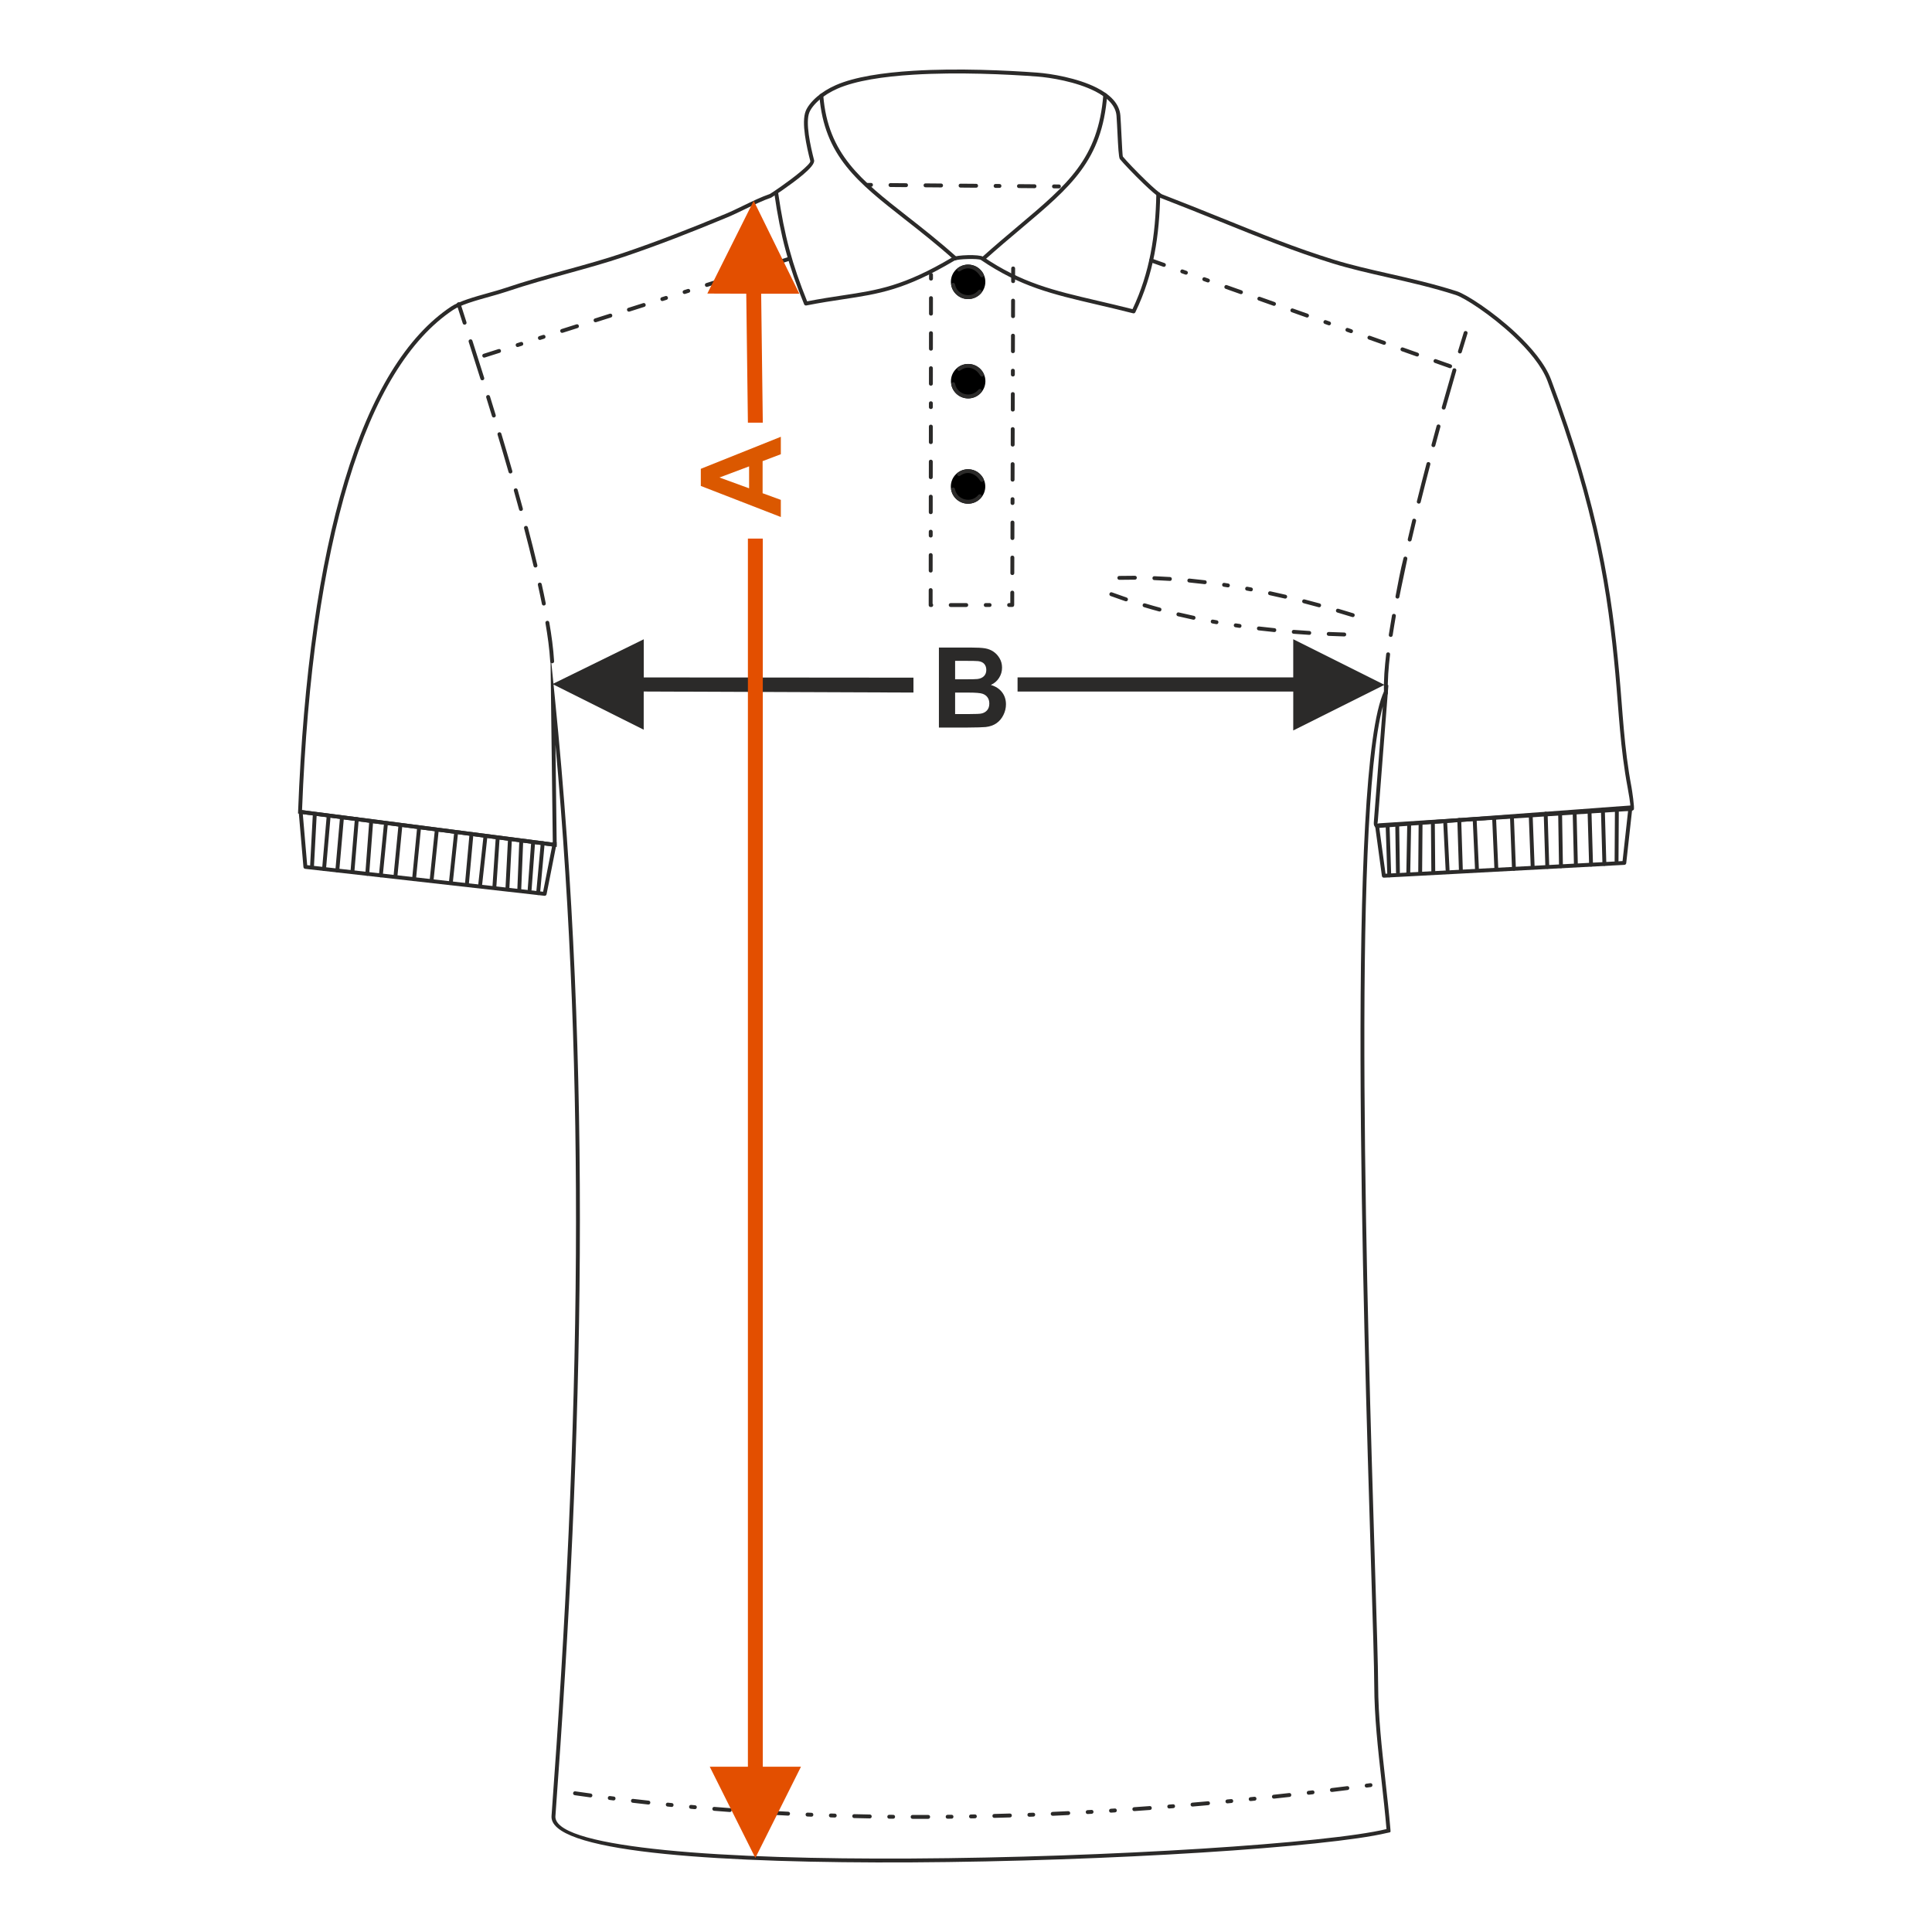 <?xml version="1.0" encoding="UTF-8"?>
<!DOCTYPE svg PUBLIC "-//W3C//DTD SVG 1.1//EN" "http://www.w3.org/Graphics/SVG/1.1/DTD/svg11.dtd">
<!-- Creator: CorelDRAW 2017 -->
<svg xmlns="http://www.w3.org/2000/svg" xml:space="preserve" width="1000px" height="1000px" version="1.1" style="shape-rendering:geometricPrecision; text-rendering:geometricPrecision; image-rendering:optimizeQuality; fill-rule:evenodd; clip-rule:evenodd"
viewBox="0 0 1000 1000"
 xmlns:xlink="http://www.w3.org/1999/xlink">
 <defs>
  <style type="text/css">
   <![CDATA[
    .fil1 {fill:none}
    .fil3 {fill:#2B2A29}
    .fil4 {fill:black}
    .fil5 {fill:#2B2A29;fill-rule:nonzero}
    .fil0 {fill:#2B2A29;fill-rule:nonzero}
    .fil2 {fill:#DB5800;fill-rule:nonzero}
    .fil6 {fill:#E34F00;fill-rule:nonzero}
   ]]>
  </style>
 </defs>
 <g id="Ebene_x0020_1">
  <path class="fil0" d="M485.98 335.171l16.563 0c3.287,0 5.726,0.136 7.337,0.405 1.619,0.28 3.055,0.849 4.328,1.707 1.272,0.868 2.333,2.014 3.182,3.451 0.848,1.437 1.272,3.056 1.272,4.84 0,1.928 -0.52,3.712 -1.562,5.322 -1.041,1.62 -2.458,2.824 -4.242,3.634 2.517,0.742 4.444,1.996 5.804,3.77 1.35,1.774 2.025,3.856 2.025,6.256 0,1.89 -0.434,3.722 -1.311,5.505 -0.878,1.784 -2.074,3.21 -3.596,4.281 -1.514,1.06 -3.385,1.716 -5.611,1.966 -1.389,0.145 -4.753,0.241 -10.085,0.28l-14.104 0 0 -41.417zm8.388 6.884l0 9.544 5.475 0c3.249,0 5.274,-0.048 6.064,-0.144 1.427,-0.164 2.555,-0.656 3.375,-1.476 0.819,-0.819 1.224,-1.889 1.224,-3.219 0,-1.282 -0.356,-2.314 -1.06,-3.115 -0.704,-0.8 -1.755,-1.281 -3.144,-1.445 -0.829,-0.097 -3.21,-0.145 -7.133,-0.145l-4.801 0zm0 16.427l0 11.107 7.751 0c3.008,0 4.926,-0.087 5.736,-0.251 1.243,-0.231 2.256,-0.781 3.036,-1.658 0.781,-0.887 1.177,-2.053 1.177,-3.528 0,-1.254 -0.299,-2.305 -0.907,-3.172 -0.597,-0.868 -1.474,-1.505 -2.612,-1.899 -1.138,-0.395 -3.615,-0.599 -7.423,-0.599l-6.758 0z"/>
  <rect class="fil1" x="-0.001" y="-0.001" width="1000.002" height="1000.002"/>
  <polygon class="fil0" points="669.377,350.615 526.687,350.615 526.687,357.943 669.389,357.937 669.377,378.087 716.592,354.471 669.377,330.871 "/>
  <polygon class="fil0" points="285.965,354.071 333.207,330.889 333.207,350.633 472.805,350.753 472.805,358.465 333.181,357.927 333.181,377.687 "/>
  <path class="fil2" d="M404.156 226.071l0 9.034 -9.429 3.576 0 16.612 9.429 3.441 0 8.87 -41.417 -16.081 0 -8.86 41.417 -16.592zm-16.428 15.329l-15.329 5.756 15.329 5.592 0 -11.348z"/>
  <path class="fil3" d="M709.511 924.975c1.225,-0.111 1.159,-2.126 -0.261,-1.997l-1.998 0.26c-1.226,0.111 -1.159,2.127 0.259,1.998l2 -0.261zm-11.997 1.54c1.237,-0.113 1.156,-2.127 -0.25,-1.999l-7.996 0.989c-1.246,0.114 -1.155,2.128 0.244,2l8.002 -0.99zm-18.011 2.189c1.259,-0.114 1.152,-2.128 -0.233,-2.002l-2 0.234c-1.261,0.115 -1.153,2.128 0.232,2.002l2.001 -0.234zm-12.016 1.376c1.272,-0.115 1.149,-2.127 -0.223,-2.002l-8.007 0.878c-1.284,0.116 -1.148,2.127 0.214,2.004l8.016 -0.88zm-18.04 1.936c1.293,-0.118 1.147,-2.129 -0.205,-2.005l-2.003 0.205c-1.299,0.118 -1.142,2.126 0.202,2.004l2.006 -0.204zm-12.036 1.2c1.306,-0.118 1.143,-2.127 -0.193,-2.005l-2.005 0.193c-1.307,0.119 -1.143,2.127 0.192,2.006l2.006 -0.194zm-12.043 1.129c1.324,-0.12 1.14,-2.127 -0.181,-2.007l-8.023 0.71c-1.336,0.122 -1.138,2.127 0.171,2.008 2.679,-0.232 5.356,-0.468 8.033,-0.711zm-18.077 1.55c1.345,-0.122 1.135,-2.126 -0.163,-2.008l-2.007 0.162c-1.352,0.123 -1.134,2.126 0.159,2.008l2.011 -0.162zm-12.06 0.937c1.364,-0.123 1.131,-2.126 -0.149,-2.009l-8.035 0.578c-1.375,0.126 -1.13,2.126 0.14,2.011l8.044 -0.58zm-18.103 1.253c1.391,-0.127 1.126,-2.125 -0.127,-2.011l-2.01 0.128c-1.392,0.126 -1.127,2.125 0.126,2.011l2.011 -0.128zm-12.074 0.731c1.408,-0.127 1.124,-2.124 -0.114,-2.011l-2.011 0.114c-1.409,0.127 -1.123,2.124 0.112,2.012l2.013 -0.115zm-12.08 0.647c1.323,-0.121 1.25,-2.013 -0.098,-2.013l-8.047 0.382c-1.337,0.121 -1.248,2.013 0.089,2.013l8.056 -0.382zm-18.127 0.804c1.233,0 1.345,-2.014 -0.077,-2.014l-2.012 0.078c-1.237,0 -1.346,2.013 0.074,2.013l2.015 -0.077zm-12.09 0.423c1.251,0 1.343,-2.015 -0.062,-2.015 -2.683,0.082 -5.368,0.146 -8.051,0.23 -1.266,0 -1.34,2.015 0.051,2.015l8.062 -0.23zm-18.142 0.459c1.283,0 1.337,-2.014 -0.036,-2.014l-2.014 0.037c-1.285,0 -1.336,2.014 0.035,2.014l2.015 -0.037zm-12.095 0.186c1.3,0 1.333,-2.015 -0.022,-2.015l-2.014 0.022c-1.304,0 -1.332,2.014 0.019,2.014l2.017 -0.021zm-12.099 0.087c1.322,0 1.326,-2.014 -0.004,-2.014 -2.685,0.008 -5.37,0.009 -8.055,0.001 -1.331,0 -1.327,2.015 -0.005,2.015 2.688,0.007 5.376,0.006 8.064,-0.002zm-18.146 -0.058c1.353,0 1.323,-2.015 0.02,-2.015l-2.013 -0.021c-1.356,0 -1.322,2.014 -0.023,2.014l2.016 0.022zm-12.098 -0.169c1.377,0 1.318,-2.015 0.039,-2.015 -2.685,-0.049 -5.369,-0.107 -8.053,-0.17 -1.389,0 -1.316,2.014 -0.049,2.014 2.688,0.064 5.375,0.122 8.063,0.171zm-18.142 -0.453c1.41,0 1.313,-2.014 0.065,-2.014l-2.013 -0.064c-1.412,0 -1.312,2.014 -0.067,2.014l2.015 0.064zm-12.09 -0.437c1.431,0 1.308,-2.013 0.082,-2.013l-2.011 -0.083c-1.435,0 -1.308,2.013 -0.086,2.013l2.015 0.083zm-12.088 -0.549c1.225,0.111 1.524,-1.883 0.103,-2.012 -2.68,-0.135 -5.363,-0.271 -8.042,-0.429 -1.239,-0.113 -1.521,1.884 -0.115,2.012 2.683,0.157 5.369,0.294 8.054,0.429zm-18.119 -1.037c1.259,0.114 1.519,-1.884 0.131,-2.011l-2.009 -0.131c-1.263,-0.115 -1.517,1.886 -0.133,2.011l2.011 0.131zm-12.071 -0.836c1.286,0.117 1.512,-1.885 0.152,-2.01 -2.677,-0.2 -5.355,-0.399 -8.029,-0.623 -1.301,-0.118 -1.51,1.886 -0.165,2.009 2.68,0.22 5.361,0.423 8.042,0.624zm-18.088 -1.478c1.319,0.12 1.506,-1.887 0.18,-2.007l-2.005 -0.18c-1.324,-0.12 -1.505,1.886 -0.183,2.006l2.008 0.181zm-12.048 -1.137c1.344,0.122 1.5,-1.886 0.203,-2.004l-2.004 -0.201c-1.346,-0.123 -1.5,1.887 -0.204,2.005l2.005 0.2zm-12.033 -1.259c1.37,0.125 1.496,-1.886 0.221,-2.003 -2.669,-0.288 -5.336,-0.596 -8.001,-0.906 -1.388,-0.126 -1.492,1.887 -0.235,2.001 2.671,0.311 5.343,0.619 8.015,0.908zm-18.026 -2.122c1.411,0.128 1.488,-1.887 0.254,-2l-1.998 -0.253c-1.415,-0.129 -1.487,1.887 -0.256,1.999l2 0.254zm-11.998 -1.575c1.341,0.123 1.588,-1.758 0.276,-1.996 -2.66,-0.364 -5.319,-0.734 -7.976,-1.118 -1.218,-0.222 -1.684,1.74 -0.288,1.993 2.661,0.383 5.324,0.757 7.988,1.121z"/>
  <path class="fil3" d="M238.372 157.147c-0.372,-1.237 -2.313,-0.696 -1.922,0.605 1.01,3.205 2.042,6.403 3.069,9.602 0.368,1.225 2.314,0.701 1.918,-0.617 -1.026,-3.195 -2.053,-6.39 -3.065,-9.59zm46.421 185.232c0.126,1.391 2.125,1.127 2.011,-0.127 -0.401,-6.707 -1.348,-13.476 -2.49,-20.094 -0.242,-1.329 -2.22,-0.942 -1.986,0.343 1.124,6.559 2.068,13.231 2.465,19.878zm-4.303 -29.758c0.23,1.265 2.221,0.955 1.977,-0.394 -0.645,-3.295 -1.355,-6.6 -2.085,-9.878 -0.22,-1.212 -2.221,-0.964 -1.967,0.436 0.723,3.267 1.434,6.553 2.075,9.836zm-4.325 -19.639c0.37,1.358 2.287,0.736 1.959,-0.468 -1.557,-6.542 -3.202,-13.06 -4.908,-19.566 -0.356,-1.303 -2.292,-0.746 -1.949,0.512 1.704,6.489 3.344,12.995 4.898,19.522zm-7.498 -29.245c0.35,1.281 2.295,0.751 1.944,-0.531 -0.881,-3.243 -1.778,-6.482 -2.684,-9.717 -0.343,-1.259 -2.295,-0.757 -1.941,0.544 0.907,3.23 1.8,6.466 2.681,9.704zm-5.431 -19.389c0.34,1.245 2.294,0.755 1.936,-0.558 -1.842,-6.46 -3.758,-12.906 -5.684,-19.342 -0.382,-1.272 -2.312,-0.693 -1.93,0.578 1.924,6.429 3.838,12.869 5.678,19.322zm-8.593 -28.959c0.377,1.258 2.313,0.696 1.927,-0.589 -0.978,-3.215 -1.966,-6.426 -2.961,-9.634 -0.374,-1.248 -2.313,-0.698 -1.925,0.596 0.995,3.205 1.981,6.415 2.959,9.627zm-5.955 -19.242c0.372,1.24 2.312,0.697 1.923,-0.603 -2.011,-6.411 -4.044,-12.815 -6.094,-19.213 -0.369,-1.228 -2.314,-0.702 -1.92,0.615 2.055,6.391 4.083,12.794 6.091,19.201z"/>
  <path class="fil3" d="M400.82 100.34c-0.078,-0.55 0.304,-1.06 0.854,-1.137 0.55,-0.078 1.06,0.304 1.138,0.854 1.586,10.968 3.391,20.18 5.804,29.131 2.35,8.71 5.281,17.181 9.153,26.788 6.921,-1.348 12.895,-2.251 18.41,-3.082 18.274,-2.757 31.512,-4.755 56.701,-19.672 1.13,-0.67 4.644,-1.077 8.058,-1.163 3.456,-0.087 6.934,0.168 7.901,0.823 20.07,13.625 36.415,17.443 59.347,22.795 5.591,1.306 11.573,2.703 18.012,4.331 4.516,-9.534 7.472,-19.1 9.358,-28.829 1.939,-10.012 2.749,-20.196 2.958,-30.699 0.011,-0.555 0.469,-0.995 1.023,-0.985 0.554,0.011 0.995,0.47 0.984,1.024 -0.211,10.621 -1.03,20.919 -2.99,31.038 -1.962,10.124 -5.067,20.077 -9.847,30.003 -0.182,0.463 -0.688,0.73 -1.184,0.604 -6.84,-1.741 -13.014,-3.183 -18.771,-4.527 -23.134,-5.401 -39.625,-9.251 -60.016,-23.093 -0.611,-0.415 -3.614,-0.556 -6.727,-0.478 -3.129,0.078 -6.249,0.393 -7.083,0.887 -25.532,15.12 -38.929,17.142 -57.425,19.932 -5.72,0.863 -11.932,1.801 -19.115,3.22 -0.47,0.104 -0.962,-0.143 -1.149,-0.605 -4.057,-9.999 -7.105,-18.761 -9.542,-27.793 -2.433,-9.024 -4.253,-18.312 -5.852,-29.367z"/>
  <path class="fil3" d="M482.895 142.214c0,-1.328 -2.014,-1.326 -2.014,-0.002l-0.002 2.015c0,1.328 2.015,1.326 2.015,0.002l0.001 -2.015zm42.523 -3.266c0,-1.331 -2.014,-1.327 -2.014,-0.006l-0.02 6.58c0,1.332 2.015,1.327 2.015,0.007l0.019 -6.581zm-0.047 16.655c0,-1.331 -2.014,-1.326 -2.014,-0.006l-0.023 8.06c0,1.331 2.014,1.327 2.014,0.006l0.023 -8.06zm-0.05 18.135c0,-1.331 -2.015,-1.327 -2.015,-0.006l-0.022 8.06c0,1.331 2.014,1.326 2.014,0.005l0.023 -8.059zm-0.051 18.134c0,-1.331 -2.014,-1.326 -2.014,-0.006l-0.006 2.015c0,1.332 2.015,1.327 2.015,0.006l0.005 -2.015zm-0.032 12.09c0,-1.332 -2.014,-1.327 -2.014,-0.006l-0.022 8.06c0,1.332 2.014,1.327 2.014,0.006l0.022 -8.06zm-0.05 18.134c0,-1.331 -2.014,-1.326 -2.014,-0.005l-0.022 8.06c0,1.33 2.014,1.326 2.014,0.005l0.022 -8.06zm-0.049 18.135c0,-1.331 -2.015,-1.327 -2.015,-0.006l-0.022 8.06c0,1.331 2.015,1.326 2.015,0.006l0.022 -8.06zm-0.049 18.135c0,-1.332 -2.014,-1.327 -2.014,-0.007l-0.006 2.015c0,1.332 2.014,1.327 2.014,0.007l0.006 -2.015zm-0.033 12.09c0,-1.332 -2.014,-1.327 -2.014,-0.007l-0.022 8.06c0,1.332 2.014,1.327 2.014,0.006l0.022 -8.059zm-0.049 18.134c0,-1.331 -2.015,-1.327 -2.015,-0.006l-0.022 8.06c0,1.331 2.015,1.327 2.015,0.006l0.022 -8.06zm-0.05 18.134c0,-1.331 -2.014,-1.327 -2.014,-0.006l-0.015 5.425 -0.627 0.001c-1.326,0 -1.326,2.014 0,2.014l1.633 -0.002c0.655,0 0.986,-0.493 0.993,-0.991l0.013 -0.013 0.017 -6.428zm-12.73 7.441c1.325,0 1.326,-2.014 -0.001,-2.014l-2.015 0.001c-1.325,0 -1.326,2.015 0.001,2.015l2.015 -0.002zm-12.09 0.009c1.325,0 1.326,-2.015 -0.001,-2.015l-8.06 0.005c-1.325,0 -1.326,2.014 0.001,2.014l8.06 -0.004zm-18.135 0.012c1.022,0 1.256,-1.198 0.702,-1.746l0.009 -7.014c0,-1.329 -2.015,-1.327 -2.015,-0.003l-0.009 7.754c0,0.658 0.496,0.99 0.994,0.995l0.014 0.014 0.305 0zm-1.292 -18.838c0,1.329 2.015,1.326 2.015,0.003l0.009 -8.06c0,-1.328 -2.015,-1.326 -2.015,-0.002l-0.009 8.059zm0.021 -18.134c0,1.328 2.014,1.326 2.014,0.002l0.002 -2.015c0,-1.328 -2.014,-1.326 -2.014,-0.002l-0.002 2.015zm0.013 -12.09c0,1.328 2.015,1.326 2.015,0.002l0.008 -8.059c0,-1.329 -2.014,-1.326 -2.014,-0.003l-0.009 8.06zm0.02 -18.135c0,1.329 2.015,1.326 2.015,0.003l0.009 -8.06c0,-1.328 -2.015,-1.326 -2.015,-0.002l-0.009 8.059zm0.021 -18.134c0,1.328 2.014,1.326 2.014,0.002l0.009 -8.06c0,-1.328 -2.015,-1.326 -2.015,-0.002l-0.008 8.06zm0.02 -18.135c0,1.328 2.014,1.326 2.014,0.002l0.002 -2.015c0,-1.328 -2.014,-1.326 -2.014,-0.002l-0.002 2.015zm0.013 -12.09c0,1.329 2.014,1.326 2.014,0.003l0.009 -8.06c0,-1.329 -2.014,-1.326 -2.014,-0.003l-0.009 8.06zm0.02 -18.134c0,1.328 2.015,1.326 2.015,0.002l0.008 -8.06c0,-1.328 -2.014,-1.326 -2.014,-0.002l-0.009 8.06zm0.021 -18.135c0,1.329 2.014,1.327 2.014,0.003l0.009 -8.06c0,-1.329 -2.015,-1.327 -2.015,-0.002l-0.008 8.059z"/>
  <path class="fil4" d="M501.093 136.962c4.925,0 8.917,3.992 8.917,8.917 0,4.924 -3.992,8.917 -8.917,8.917 -4.925,0 -8.917,-3.993 -8.917,-8.917 0,-4.925 3.992,-8.917 8.917,-8.917z"/>
  <path class="fil3" d="M509.172 142.102c0.215,0.495 0.001,1.076 -0.491,1.31 -0.502,0.239 -1.104,0.025 -1.342,-0.477 -2.336,-3.795 -6.479,-5.422 -10.339,-2.615 -0.448,0.33 -1.079,0.235 -1.409,-0.213 -0.323,-0.438 -0.238,-1.052 0.185,-1.388 1.485,-1.104 3.325,-1.757 5.317,-1.757 3.575,0 6.657,2.104 8.079,5.14zm-1.172 9.416c-1.635,2 -4.122,3.278 -6.907,3.278 -4.35,0 -7.97,-3.113 -8.758,-7.233 -0.086,-0.533 0.267,-1.045 0.801,-1.149 0.546,-0.107 1.076,0.25 1.183,0.796 1.085,5.697 8.432,7.533 12.102,3.056l-0.005 0.007c0.351,-0.43 0.986,-0.496 1.417,-0.145 0.423,0.343 0.494,0.96 0.167,1.39z"/>
  <path class="fil4" d="M501.127 188.381c4.925,0 8.917,3.993 8.917,8.918 0,4.924 -3.992,8.916 -8.917,8.916 -4.925,0 -8.918,-3.992 -8.918,-8.916 0,-4.925 3.993,-8.918 8.918,-8.918z"/>
  <path class="fil3" d="M509.206 193.522c0.215,0.495 0.001,1.076 -0.491,1.31 -0.502,0.238 -1.104,0.025 -1.343,-0.477 -2.335,-3.796 -6.478,-5.422 -10.338,-2.615 -0.448,0.329 -1.079,0.234 -1.409,-0.214 -0.323,-0.438 -0.238,-1.052 0.186,-1.387 1.484,-1.104 3.324,-1.758 5.316,-1.758 3.575,0 6.656,2.104 8.079,5.141zm-1.172 9.415c-1.635,2.001 -4.122,3.278 -6.907,3.278 -4.35,0 -7.97,-3.112 -8.758,-7.232 -0.086,-0.533 0.266,-1.045 0.801,-1.149 0.546,-0.107 1.076,0.25 1.183,0.795 1.085,5.697 8.432,7.534 12.102,3.057l-0.005 0.007c0.351,-0.43 0.985,-0.496 1.417,-0.145 0.423,0.343 0.494,0.959 0.167,1.389z"/>
  <path class="fil3" d="M448.835 94.68c-1.349,0 -1.324,2.014 -0.017,2.014l2.014 0.016c1.349,0 1.324,-2.014 0.017,-2.014l-2.014 -0.016zm99.261 2.829c1.349,0 1.324,-2.014 0.017,-2.014l-2.564 -0.022c-1.349,0 -1.325,2.015 -0.017,2.015l2.564 0.021zm-12.639 -0.105c1.349,0 1.324,-2.014 0.017,-2.014l-8.06 -0.066c-1.349,0 -1.323,2.014 -0.016,2.014l8.059 0.066zm-18.134 -0.149c1.348,0 1.323,-2.014 0.016,-2.014l-2.015 -0.016c-1.348,0 -1.323,2.014 -0.016,2.014l2.015 0.016zm-12.09 -0.099c1.348,0 1.324,-2.014 0.017,-2.014l-8.06 -0.066c-1.349,0 -1.324,2.015 -0.017,2.015l8.06 0.065zm-18.134 -0.148c1.348,0 1.324,-2.015 0.017,-2.015l-8.06 -0.066c-1.348,0 -1.324,2.015 -0.017,2.015l8.06 0.066zm-18.134 -0.149c1.349,0 1.324,-2.015 0.017,-2.015l-8.059 -0.065c-1.349,0 -1.324,2.014 -0.017,2.014l8.059 0.066z"/>
  <path class="fil4" d="M501.062 242.881c4.925,0 8.918,3.993 8.918,8.918 0,4.924 -3.993,8.916 -8.918,8.916 -4.925,0 -8.916,-3.992 -8.916,-8.916 0,-4.925 3.991,-8.918 8.916,-8.918z"/>
  <path class="fil3" d="M509.142 248.022c0.215,0.495 0.001,1.076 -0.492,1.31 -0.501,0.238 -1.103,0.025 -1.341,-0.477 -2.337,-3.796 -6.48,-5.422 -10.34,-2.615 -0.448,0.329 -1.078,0.234 -1.408,-0.214 -0.324,-0.437 -0.239,-1.052 0.185,-1.387 1.485,-1.104 3.324,-1.758 5.316,-1.758 3.575,0 6.658,2.104 8.08,5.141zm-1.172 9.415c-1.635,2.001 -4.122,3.278 -6.908,3.278 -4.349,0 -7.969,-3.112 -8.757,-7.232 -0.086,-0.533 0.267,-1.045 0.801,-1.149 0.546,-0.107 1.076,0.25 1.182,0.796 1.085,5.696 8.432,7.533 12.103,3.056l-0.005 0.007c0.351,-0.43 0.986,-0.496 1.417,-0.145 0.422,0.343 0.494,0.959 0.167,1.389z"/>
  <path class="fil3" d="M759.564 172.628c0.392,-1.303 -1.55,-1.843 -1.921,-0.606 -1.006,3.205 -2.006,6.425 -2.956,9.646 -0.382,1.272 1.549,1.85 1.93,0.58 0.946,-3.212 1.942,-6.426 2.947,-9.62zm-43.205 186.162c0,1.245 2.014,1.345 2.014,-0.067 -0.24,-6.598 0.345,-13.398 1.119,-19.947 0.127,-1.391 -1.886,-1.492 -2.001,-0.237 -0.778,6.669 -1.376,13.532 -1.132,20.251zm2.49 -30.268c-0.225,1.238 1.743,1.679 1.992,0.305 0.505,-3.312 1.047,-6.619 1.629,-9.919 0.236,-1.293 -1.744,-1.669 -1.984,-0.349 -0.583,3.315 -1.13,6.634 -1.637,9.963zm3.477 -19.888c-0.243,1.335 1.745,1.66 1.977,0.385 1.277,-6.598 2.793,-13.126 4.107,-19.698 0.254,-1.402 -1.747,-1.648 -1.967,-0.437 -1.621,6.25 -2.882,13.365 -4.117,19.75zm6.343 -29.586c-0.258,1.426 1.746,1.645 1.963,0.456 0.745,-3.27 1.531,-6.536 2.312,-9.797 0.329,-1.21 -1.59,-1.825 -1.959,-0.472 -0.787,3.265 -1.57,6.539 -2.316,9.813zm4.71 -19.607c-0.335,1.227 1.591,1.821 1.954,0.486 1.616,-6.514 3.282,-13.017 4.984,-19.509 0.343,-1.259 -1.594,-1.816 -1.949,-0.512 -1.7,6.502 -3.371,13.011 -4.989,19.535zm7.573 -29.278c-0.346,1.27 1.594,1.811 1.946,0.522 0.868,-3.243 1.747,-6.482 2.636,-9.719 0.351,-1.285 -1.595,-1.81 -1.943,-0.533 -0.888,3.241 -1.769,6.483 -2.639,9.73zm5.329 -19.445c-0.355,1.302 1.598,1.803 1.941,0.545 1.813,-6.464 3.656,-12.918 5.537,-19.363 0.362,-1.325 -1.596,-1.803 -1.934,-0.565 -1.884,6.451 -3.729,12.913 -5.544,19.383z"/>
  <path class="fil3" d="M288.046 436.835c0.079,0.167 0.113,0.357 0.088,0.553 -0.031,0.246 -0.149,0.459 -0.318,0.614l-4.905 24.856c-0.1,0.509 -0.575,0.865 -1.098,0.807l-123.808 -13.95c-0.495,-0.028 -0.906,-0.416 -0.947,-0.923l-2.438 -28.474c-0.002,-0.068 -0.001,-0.138 0.008,-0.209 0.07,-0.549 0.572,-0.939 1.122,-0.87l130.387 16.881 0.002 -0.013c0.106,-0.545 0.635,-0.901 1.18,-0.795 0.545,0.106 0.901,0.635 0.795,1.18l-0.068 0.343zm-2.299 1.259l-129.014 -16.703 2.262 26.412 122.12 13.759 4.632 -23.468z"/>
  <path class="fil3" d="M169.106 422.283c0.048,-0.554 0.537,-0.964 1.09,-0.917 0.555,0.048 0.965,0.537 0.918,1.091l-2.383 27.429c-0.048,0.553 -0.537,0.964 -1.091,0.916 -0.554,-0.047 -0.964,-0.536 -0.916,-1.09l2.382 -27.429z"/>
  <path class="fil3" d="M191.143 424.889c0.041,-0.554 0.524,-0.97 1.079,-0.929 0.553,0.041 0.969,0.525 0.928,1.078l-2.054 27.356c-0.041,0.553 -0.524,0.97 -1.078,0.928 -0.554,-0.041 -0.97,-0.524 -0.929,-1.078l2.054 -27.355z"/>
  <path class="fil3" d="M206.254 427.083c0.052,-0.551 0.542,-0.956 1.094,-0.904 0.552,0.052 0.957,0.542 0.905,1.093l-2.535 26.084c-0.052,0.551 -0.542,0.957 -1.093,0.905 -0.552,-0.052 -0.957,-0.543 -0.905,-1.094l2.534 -26.084z"/>
  <path class="fil3" d="M235.062 431.068c0.056,-0.551 0.55,-0.952 1.101,-0.896 0.552,0.055 0.954,0.55 0.898,1.101l-2.623 24.919c-0.056,0.552 -0.55,0.954 -1.102,0.897 -0.551,-0.056 -0.953,-0.55 -0.897,-1.102l2.623 -24.919z"/>
  <path class="fil3" d="M243.006 431.87c0.049,-0.551 0.538,-0.958 1.09,-0.909 0.551,0.049 0.958,0.538 0.908,1.09l-2.333 25.689c-0.049,0.551 -0.538,0.958 -1.09,0.91 -0.551,-0.05 -0.958,-0.539 -0.909,-1.091l2.334 -25.689z"/>
  <path class="fil3" d="M256.616 433.374c0.036,-0.554 0.517,-0.973 1.07,-0.937 0.554,0.036 0.973,0.516 0.937,1.07l-1.742 25.901c-0.037,0.553 -0.517,0.973 -1.07,0.937 -0.555,-0.036 -0.974,-0.517 -0.937,-1.07l1.742 -25.901z"/>
  <path class="fil3" d="M268.784 435.434c0.022,-0.555 0.489,-0.986 1.043,-0.965 0.554,0.021 0.986,0.489 0.965,1.043l-1.022 25.185c-0.022,0.553 -0.489,0.986 -1.044,0.964 -0.553,-0.021 -0.985,-0.489 -0.964,-1.043l1.022 -25.184z"/>
  <path class="fil3" d="M279.916 436.342c0.05,-0.551 0.539,-0.958 1.09,-0.908 0.551,0.049 0.958,0.538 0.909,1.09l-2.382 25.85c-0.05,0.551 -0.539,0.958 -1.091,0.909 -0.551,-0.049 -0.958,-0.538 -0.908,-1.09l2.382 -25.851z"/>
  <path class="fil3" d="M176.011 422.918c0.048,-0.554 0.537,-0.965 1.091,-0.917 0.553,0.048 0.964,0.537 0.916,1.09l-2.419 27.569c-0.048,0.553 -0.537,0.964 -1.091,0.916 -0.553,-0.047 -0.964,-0.537 -0.916,-1.09l2.419 -27.568z"/>
  <path class="fil3" d="M161.918 421.498c0.027,-0.553 0.5,-0.98 1.054,-0.952 0.554,0.028 0.98,0.501 0.953,1.055l-1.395 26.364c-0.028,0.554 -0.501,0.981 -1.055,0.953 -0.553,-0.028 -0.98,-0.502 -0.952,-1.055l1.395 -26.365z"/>
  <path class="fil3" d="M183.674 423.914c0.045,-0.553 0.533,-0.966 1.087,-0.92 0.553,0.044 0.966,0.532 0.92,1.085l-2.246 27.006c-0.045,0.554 -0.532,0.966 -1.086,0.92 -0.554,-0.044 -0.966,-0.532 -0.921,-1.085l2.246 -27.006z"/>
  <path class="fil3" d="M198.764 426.156c0.052,-0.551 0.543,-0.957 1.094,-0.905 0.552,0.052 0.956,0.543 0.905,1.094l-2.634 26.861c-0.052,0.552 -0.543,0.957 -1.094,0.905 -0.552,-0.051 -0.957,-0.543 -0.905,-1.094l2.634 -26.861z"/>
  <path class="fil3" d="M215.926 428.199c0.052,-0.552 0.543,-0.957 1.095,-0.905 0.551,0.052 0.957,0.542 0.905,1.094l-2.615 26.756c-0.052,0.551 -0.543,0.957 -1.094,0.905 -0.551,-0.052 -0.957,-0.543 -0.905,-1.094l2.614 -26.756z"/>
  <path class="fil3" d="M225.055 429.821c0.056,-0.551 0.549,-0.953 1.101,-0.897 0.551,0.056 0.953,0.55 0.897,1.102l-2.601 25.213c-0.056,0.551 -0.55,0.952 -1.101,0.896 -0.552,-0.056 -0.954,-0.549 -0.898,-1.101l2.602 -25.213z"/>
  <path class="fil3" d="M250.255 432.912c0.058,-0.551 0.554,-0.951 1.105,-0.893 0.552,0.058 0.951,0.554 0.893,1.105l-2.683 24.672c-0.059,0.551 -0.555,0.951 -1.106,0.893 -0.552,-0.058 -0.951,-0.554 -0.893,-1.106l2.684 -24.671z"/>
  <path class="fil3" d="M262.912 434.841c0.029,-0.554 0.501,-0.98 1.055,-0.952 0.554,0.027 0.981,0.501 0.952,1.054l-1.25 24.557c-0.028,0.553 -0.502,0.98 -1.055,0.953 -0.554,-0.029 -0.981,-0.502 -0.953,-1.055l1.251 -24.557z"/>
  <path class="fil3" d="M274.935 436.061c0.039,-0.553 0.521,-0.971 1.074,-0.932 0.554,0.039 0.972,0.521 0.933,1.074l-1.797 24.35c-0.039,0.554 -0.521,0.971 -1.074,0.933 -0.554,-0.039 -0.972,-0.521 -0.934,-1.075l1.798 -24.35z"/>
  <path class="fil3" d="M424.12 49.636c-0.042,-0.555 0.372,-1.04 0.926,-1.083 0.554,-0.043 1.039,0.371 1.082,0.925 2.418,30.293 19.54,43.719 43.462,62.474 7.866,6.167 16.462,12.907 25.527,21.013 0.413,0.37 0.448,1.005 0.078,1.417 -0.369,0.413 -1.004,0.448 -1.416,0.079 -9.007,-8.052 -17.58,-14.775 -25.426,-20.926 -24.329,-19.076 -41.745,-32.732 -44.233,-63.899z"/>
  <path class="fil3" d="M571.068 49.181c0.042,-0.553 0.528,-0.968 1.082,-0.925 0.554,0.043 0.967,0.528 0.925,1.083 -2.69,33.714 -18.615,47.131 -44.586,69.015 -5.741,4.837 -11.98,10.094 -18.705,16.107 -0.412,0.369 -1.047,0.334 -1.416,-0.079 -0.37,-0.412 -0.335,-1.047 0.078,-1.417 6.708,-5.998 12.98,-11.283 18.752,-16.146 25.569,-21.544 41.245,-34.754 43.87,-67.638z"/>
  <path class="fil3" d="M711.874 428.355c-0.181,-0.169 -0.3,-0.403 -0.319,-0.668 -0.038,-0.554 0.379,-1.036 0.933,-1.075 43.782,-3.233 87.566,-6.437 131.348,-9.678 0.554,-0.039 1.035,0.378 1.075,0.933 0.005,0.07 0.001,0.139 -0.007,0.206l-3.168 28.684c-0.056,0.509 -0.483,0.888 -0.982,0.896l-124.434 6.634c-0.531,0.026 -0.988,-0.365 -1.05,-0.885l-3.396 -25.047zm2.922 0.105l-0.87 0.064 3.214 23.706 122.69 -6.54 2.945 -26.66 -127.979 9.43z"/>
  <path class="fil3" d="M828.643 418.972c-0.015,-0.555 0.423,-1.017 0.976,-1.032 0.555,-0.015 1.017,0.423 1.031,0.976l0.782 28.222c0.015,0.554 -0.422,1.016 -0.976,1.031 -0.554,0.015 -1.016,-0.422 -1.031,-0.976l-0.782 -28.221z"/>
  <path class="fil3" d="M806.512 420.951c-0.009,-0.553 0.434,-1.011 0.988,-1.019 0.553,-0.009 1.011,0.434 1.019,0.988l0.438 27.428c0.009,0.554 -0.434,1.011 -0.988,1.02 -0.554,0.008 -1.011,-0.435 -1.019,-0.989l-0.438 -27.428z"/>
  <path class="fil3" d="M791.286 421.933c-0.019,-0.554 0.414,-1.02 0.969,-1.039 0.553,-0.02 1.019,0.414 1.039,0.967l1.006 26.546c0.02,0.554 -0.414,1.02 -0.967,1.039 -0.555,0.02 -1.02,-0.414 -1.04,-0.967l-1.007 -26.546z"/>
  <path class="fil3" d="M762.307 424.588c-0.024,-0.554 0.406,-1.024 0.96,-1.047 0.554,-0.024 1.023,0.406 1.047,0.96l1.151 25.03c0.024,0.555 -0.406,1.024 -0.961,1.048 -0.553,0.023 -1.022,-0.407 -1.047,-0.96l-1.15 -25.031z"/>
  <path class="fil3" d="M754.315 424.422c-0.017,-0.554 0.418,-1.017 0.973,-1.035 0.553,-0.017 1.017,0.418 1.034,0.972l0.831 26.257c0.017,0.553 -0.418,1.018 -0.972,1.034 -0.554,0.018 -1.018,-0.418 -1.035,-0.971l-0.831 -26.257z"/>
  <path class="fil3" d="M740.652 425.549c-0.004,-0.555 0.442,-1.007 0.996,-1.012 0.554,-0.004 1.008,0.442 1.011,0.996l0.214 25.957c0.005,0.555 -0.442,1.008 -0.996,1.012 -0.554,0.004 -1.007,-0.442 -1.011,-0.996l-0.214 -25.957z"/>
  <path class="fil3" d="M728.396 426.316c0.008,-0.553 0.465,-0.996 1.019,-0.988 0.554,0.009 0.996,0.466 0.989,1.019l-0.475 25.722c-0.007,0.554 -0.465,0.996 -1.018,0.988 -0.554,-0.008 -0.997,-0.465 -0.989,-1.019l0.474 -25.722z"/>
  <path class="fil3" d="M717.221 427.186c-0.018,-0.553 0.418,-1.017 0.971,-1.034 0.555,-0.017 1.019,0.418 1.036,0.972l0.856 25.945c0.017,0.555 -0.418,1.018 -0.972,1.036 -0.554,0.017 -1.018,-0.418 -1.035,-0.973l-0.856 -25.946z"/>
  <path class="fil3" d="M821.732 419.898c-0.015,-0.553 0.423,-1.015 0.976,-1.03 0.555,-0.015 1.017,0.422 1.031,0.976l0.791 27.662c0.015,0.555 -0.422,1.017 -0.976,1.032 -0.554,0.015 -1.016,-0.423 -1.031,-0.977l-0.791 -27.663z"/>
  <path class="fil3" d="M835.891 418.549c0.002,-0.554 0.454,-1.001 1.008,-0.999 0.553,0.002 1.001,0.454 0.999,1.007l-0.164 27.096c-0.002,0.554 -0.455,1.001 -1.008,1 -0.554,-0.002 -1.002,-0.454 -0.999,-1.008l0.164 -27.096z"/>
  <path class="fil3" d="M814.023 420.434c-0.012,-0.554 0.426,-1.014 0.98,-1.027 0.554,-0.013 1.015,0.426 1.027,0.979l0.652 27.091c0.014,0.554 -0.426,1.014 -0.979,1.027 -0.554,0.013 -1.014,-0.426 -1.028,-0.98l-0.652 -27.09z"/>
  <path class="fil3" d="M799.035 421.154c-0.015,-0.554 0.423,-1.016 0.976,-1.031 0.554,-0.015 1.017,0.423 1.031,0.976l0.844 27.614c0.015,0.555 -0.423,1.017 -0.976,1.032 -0.554,0.015 -1.017,-0.423 -1.031,-0.977l-0.844 -27.614z"/>
  <path class="fil3" d="M781.578 422.835c-0.019,-0.553 0.415,-1.019 0.968,-1.038 0.554,-0.02 1.02,0.413 1.039,0.967l1.034 26.863c0.02,0.554 -0.414,1.019 -0.967,1.039 -0.554,0.02 -1.02,-0.414 -1.04,-0.968l-1.034 -26.863z"/>
  <path class="fil3" d="M772.371 423.933c-0.024,-0.554 0.407,-1.024 0.96,-1.047 0.554,-0.024 1.023,0.406 1.047,0.96l1.111 25.322c0.024,0.553 -0.407,1.022 -0.96,1.047 -0.555,0.024 -1.024,-0.406 -1.047,-0.961l-1.111 -25.321z"/>
  <path class="fil3" d="M747.031 425.541c-0.025,-0.555 0.403,-1.025 0.957,-1.051 0.554,-0.026 1.025,0.403 1.051,0.957l1.226 24.787c0.025,0.553 -0.403,1.025 -0.957,1.05 -0.554,0.026 -1.025,-0.402 -1.05,-0.957l-1.227 -24.786z"/>
  <path class="fil3" d="M734.289 425.89c0.003,-0.554 0.457,-1 1.011,-0.996 0.554,0.004 1,0.458 0.996,1.011l-0.205 25.309c-0.004,0.554 -0.458,1 -1.011,0.996 -0.554,-0.005 -1,-0.457 -0.996,-1.012l0.205 -25.308z"/>
  <path class="fil3" d="M722.201 426.8c-0.006,-0.554 0.438,-1.009 0.991,-1.015 0.555,-0.007 1.01,0.438 1.016,0.991l0.366 24.774c0.006,0.554 -0.438,1.009 -0.992,1.015 -0.554,0.007 -1.009,-0.438 -1.016,-0.991l-0.365 -24.774z"/>
  <path class="fil3" d="M408.412 135.043c1.234,-0.37 0.697,-2.313 -0.611,-1.921l-7.681 2.44c-1.234,0.369 -0.697,2.311 0.611,1.919l7.681 -2.438zm-158.086 48.088c-1.233,0.37 -0.696,2.313 0.611,1.92l7.682 -2.439c1.234,-0.37 0.696,-2.313 -0.611,-1.92l-7.682 2.439zm17.285 -5.49c-1.233,0.37 -0.696,2.313 0.611,1.921l1.92 -0.61c1.234,-0.37 0.697,-2.312 -0.61,-1.92l-1.921 0.609zm11.523 -3.659c-1.234,0.37 -0.697,2.313 0.611,1.921l1.92 -0.611c1.234,-0.369 0.697,-2.311 -0.61,-1.919l-1.921 0.609zm11.523 -3.659c-1.234,0.37 -0.697,2.313 0.61,1.921l7.682 -2.441c1.234,-0.37 0.697,-2.312 -0.61,-1.92l-7.682 2.44zm17.284 -5.49c-1.233,0.37 -0.696,2.313 0.611,1.921l7.682 -2.44c1.233,-0.37 0.696,-2.312 -0.611,-1.92l-7.682 2.439zm17.285 -5.489c-1.234,0.37 -0.697,2.313 0.61,1.921l7.681 -2.44c1.234,-0.37 0.697,-2.311 -0.61,-1.92l-7.681 2.439zm17.283 -5.488c-1.234,0.37 -0.696,2.312 0.61,1.92l1.921 -0.61c1.234,-0.37 0.697,-2.312 -0.61,-1.92l-1.921 0.61zm11.522 -3.66c-1.234,0.37 -0.696,2.313 0.611,1.921l1.92 -0.61c1.234,-0.37 0.697,-2.312 -0.61,-1.92l-1.921 0.609zm11.523 -3.659c-1.234,0.37 -0.697,2.313 0.61,1.921l7.681 -2.44c1.234,-0.37 0.697,-2.311 -0.61,-1.92l-7.681 2.439zm17.283 -5.488c-1.234,0.37 -0.696,2.313 0.61,1.921l7.682 -2.44c1.234,-0.369 0.697,-2.312 -0.61,-1.92l-7.682 2.439z"/>
  <path class="fil3" d="M750.253 190.517c1.14,0.456 1.999,-1.368 0.673,-1.899l-7.598 -2.689c-1.139,-0.456 -1.998,1.368 -0.672,1.899l7.597 2.689zm-154.08 -56.691c-1.14,-0.456 -1.999,1.368 -0.672,1.899l6.599 2.337c1.14,0.456 1.999,-1.368 0.672,-1.899l-6.599 -2.337zm16.097 5.701c-1.14,-0.456 -1.999,1.368 -0.672,1.899l1.899 0.672c1.14,0.456 1.999,-1.368 0.672,-1.899l-1.899 -0.672zm11.397 4.035c-1.14,-0.455 -1.999,1.368 -0.672,1.899l1.9 0.672c1.139,0.456 1.998,-1.368 0.671,-1.899l-1.899 -0.672zm11.397 4.035c-1.14,-0.455 -1.999,1.369 -0.672,1.899l7.597 2.691c1.14,0.455 1.999,-1.369 0.673,-1.899l-7.598 -2.691zm17.095 6.053c-1.141,-0.456 -2,1.368 -0.673,1.899l7.598 2.69c1.14,0.456 1.999,-1.368 0.672,-1.899l-7.597 -2.69zm17.094 6.053c-1.139,-0.456 -1.998,1.368 -0.672,1.899l7.597 2.69c1.14,0.456 1.999,-1.369 0.673,-1.899l-7.598 -2.69zm17.095 6.052c-1.14,-0.456 -1.999,1.369 -0.672,1.899l1.898 0.672c1.14,0.456 2,-1.368 0.673,-1.898l-1.899 -0.673zm11.396 4.035c-1.14,-0.456 -1.999,1.369 -0.672,1.898l1.898 0.673c1.141,0.456 2,-1.369 0.673,-1.899l-1.899 -0.672zm11.396 4.035c-1.14,-0.456 -1.999,1.368 -0.672,1.898l7.597 2.69c1.14,0.456 1.999,-1.368 0.672,-1.899l-7.597 -2.689zm17.094 6.052c-1.14,-0.456 -1.999,1.368 -0.672,1.899l7.597 2.689c1.141,0.456 2,-1.368 0.673,-1.899l-7.598 -2.689z"/>
  <path class="fil3" d="M579.338 298.101c-1.269,0 -1.339,2.014 0.048,2.014 2.677,-0.059 5.349,-0.085 8.027,-0.076 1.342,0 1.329,-2.014 0.012,-2.014 -2.698,-0.01 -5.389,0.016 -8.087,0.076zm120.561 21.267c1.293,0.388 1.842,-1.551 0.594,-1.925 -2.57,-0.798 -5.146,-1.572 -7.727,-2.337 -1.305,-0.356 -1.82,1.557 -0.569,1.933 2.573,0.758 5.14,1.535 7.702,2.329zm-17.374 -5.085c1.286,0.351 1.81,-1.594 0.534,-1.942 -2.598,-0.71 -5.197,-1.405 -7.805,-2.078 -1.245,-0.34 -1.818,1.592 -0.501,1.952 2.596,0.675 5.184,1.363 7.772,2.068zm-17.533 -4.471c1.334,0.243 1.733,-1.615 0.458,-1.962 -2.625,-0.611 -5.248,-1.201 -7.881,-1.772 -1.385,-0.252 -1.652,1.748 -0.423,1.971 2.621,0.564 5.234,1.155 7.846,1.763zm-17.697 -3.755c1.326,0.241 1.659,-1.746 0.375,-1.98l-1.986 -0.369c-1.311,-0.239 -1.665,1.744 -0.365,1.98l1.976 0.369zm-11.88 -2.053c1.243,0.226 1.679,-1.741 0.31,-1.99l-1.997 -0.307c-1.231,-0.224 -1.682,1.742 -0.299,1.993l1.986 0.304zm-11.939 -1.657c1.394,0.127 1.49,-1.886 0.24,-2 -2.677,-0.317 -5.353,-0.617 -8.036,-0.875 -1.337,-0.121 -1.5,1.887 -0.193,2.006 2.668,0.258 5.327,0.554 7.989,0.869zm-17.999 -1.678c1.256,0.114 1.518,-1.884 0.129,-2.011 -2.693,-0.163 -5.378,-0.313 -8.075,-0.417 -1.423,0 -1.31,2.014 -0.077,2.014 2.68,0.103 5.347,0.252 8.023,0.414z"/>
  <path class="fil3" d="M575.565 306.611c-1.17,-0.468 -1.993,1.372 -0.697,1.89 2.531,0.932 5.069,1.825 7.623,2.69 1.259,0.378 1.918,-1.4 0.648,-1.909 -2.538,-0.859 -5.06,-1.745 -7.574,-2.671zm120.198 22.805c1.402,0 1.314,-2.014 0.059,-2.014 -2.68,-0.074 -5.363,-0.17 -8.041,-0.29 -1.336,0 -1.426,1.892 -0.088,2.014 2.687,0.118 5.381,0.215 8.07,0.29zm-18.149 -0.815c1.252,0.113 1.519,-1.885 0.125,-2.012 -2.676,-0.163 -5.354,-0.347 -8.025,-0.558 -1.29,-0.117 -1.511,1.885 -0.156,2.009 2.682,0.211 5.37,0.397 8.056,0.561zm-18.114 -1.452c1.343,0.122 1.5,-1.886 0.201,-2.004 -2.667,-0.267 -5.331,-0.556 -7.994,-0.871 -1.392,-0.127 -1.491,1.887 -0.237,2.001 2.674,0.314 5.35,0.607 8.03,0.874zm-18.045 -2.185c1.216,0.221 1.685,-1.74 0.287,-1.994l-1.988 -0.292c-1.229,-0.223 -1.683,1.741 -0.297,1.993l1.998 0.293zm-11.97 -1.914c1.296,0.236 1.669,-1.744 0.352,-1.983 -0.658,-0.117 -1.32,-0.23 -1.977,-0.355 -1.312,-0.239 -1.666,1.745 -0.364,1.981l1.989 0.357zm-11.902 -2.31c1.383,0.252 1.652,-1.747 0.421,-1.97 -2.619,-0.552 -5.237,-1.142 -7.84,-1.763 -1.204,-0.329 -1.826,1.589 -0.468,1.96 2.618,0.627 5.254,1.218 7.887,1.773zm-17.68 -4.264c1.28,0.35 1.811,-1.594 0.529,-1.944 -2.585,-0.694 -5.163,-1.439 -7.726,-2.205 -1.271,-0.381 -1.851,1.548 -0.578,1.93 2.578,0.773 5.174,1.521 7.775,2.219z"/>
  <path class="fil5" d="M717.84 948.745c-30.552,7.312 -143.674,14.686 -246.402,15.224 -47.815,0.25 -93.393,-0.979 -127.362,-4.38 -34.406,-3.445 -57.079,-9.265 -58.538,-18.242 -0.077,-0.484 -0.099,-0.969 -0.064,-1.453 7.276,-98.72 12.073,-195.08 12.616,-290.865 0.499,-87.838 -2.575,-175.229 -10.586,-263.559l0.652 52.936c-44.634,-5.779 -89.267,-11.571 -133.902,-17.336l0.034 -0.913c2.709,-71.05 11.038,-128.101 24.069,-171.282 13.564,-44.947 32.25,-74.937 55.023,-90.115 4.356,-2.902 12.202,-5.096 19.361,-7.098 3.137,-0.877 6.142,-1.717 8.633,-2.556 10.992,-3.705 21.658,-6.653 32.039,-9.522 9.858,-2.723 19.463,-5.378 28.837,-8.542 8.976,-3.032 17.765,-6.232 26.566,-9.613 8.756,-3.364 17.64,-6.956 26.809,-10.768 2.94,-1.223 6.083,-2.748 9.252,-4.284 4.627,-2.246 9.313,-4.519 13.597,-5.965 0.312,-0.105 9.664,-6.303 15.886,-11.554 3.019,-2.548 5.241,-4.727 5.051,-5.47 -0.943,-3.685 -2.121,-8.647 -2.781,-13.436 -0.67,-4.871 -0.789,-9.556 0.437,-12.564 0.805,-1.975 2.734,-4.699 5.923,-7.41 2.437,-2.073 5.633,-4.161 9.648,-5.923 9.715,-4.262 24.327,-6.448 39.988,-7.412 23.311,-1.436 48.982,-0.178 64.179,0.943 7.209,0.531 20.879,2.784 30.838,7.823 6.737,3.409 11.819,8.108 12.268,14.45 0.186,2.622 0.354,6.021 0.517,9.329 0.294,5.956 0.574,11.622 0.774,11.868 1.788,2.186 7.173,7.855 12.092,12.58 3.468,3.332 6.675,6.178 8.147,6.941 10.979,4.233 21.075,8.306 30.71,12.195 20.39,8.23 38.733,15.632 58.294,21.668 9.017,2.783 18.526,4.944 28.36,7.178 11.413,2.593 23.265,5.286 35.322,9.165 4.723,1.52 18.638,10.421 30.582,21.625 7.955,7.462 15.082,15.977 18.134,24.078 25.242,66.979 31.531,111.42 35.237,151.761 1.839,20.028 2.509,38.766 6.376,59.183 0.264,1.393 1.718,10.975 1.167,11.656 -0.525,0.651 -1.285,0.675 -2.777,0.723 -0.513,0.015 -1.142,0.036 -1.975,0.089l-125.903 8.185 -0.924 0.072c-1.194,0.1 -1.845,0.154 -2.419,-0.362 -0.666,-0.599 -0.604,-1.396 -0.468,-3.138l4.601 -59.039c-15.987,58.608 -7.981,318.347 -4.119,443.659 0.944,30.668 1.642,53.289 1.679,62.982 0.06,16.22 1.888,32.563 3.735,49.072 0.949,8.48 1.903,17.005 2.621,25.519 0.154,1.864 0.206,1.409 -1.834,1.897zm-246.41 13.217c102.946,-0.539 216.247,-7.931 246.212,-15.237 -0.72,-8.487 -1.657,-16.853 -2.588,-25.176 -1.851,-16.544 -3.683,-32.922 -3.744,-49.292 -0.036,-9.631 -0.733,-32.256 -1.679,-62.927 -4.054,-131.549 -12.669,-411.073 6.817,-451.66l1.161 -3.451c-0.054,0.684 1.057,-0.026 1.004,0.658 -1.818,23.307 -3.684,46.617 -5.449,69.928 -0.083,1.067 -0.264,1.428 -0.194,1.492 0.074,0.065 0.272,-0.096 0.909,-0.149l0.963 -0.072 125.903 -8.185c0.773,-0.049 1.47,-0.072 2.038,-0.09 0.881,-0.027 0.957,0.102 1.012,0.034 0.432,-0.536 -1.105,-8.926 -1.333,-10.138 -3.858,-20.449 -4.539,-39.215 -6.381,-59.269 -3.693,-40.205 -9.969,-84.498 -35.119,-151.234 -2.93,-7.776 -9.867,-16.04 -17.631,-23.322 -11.737,-11.01 -25.274,-19.714 -29.817,-21.176 -11.985,-3.855 -23.785,-6.537 -35.149,-9.119 -9.878,-2.244 -19.43,-4.414 -28.51,-7.216 -19.652,-6.065 -38.026,-13.48 -58.451,-21.723 -9.69,-3.911 -19.843,-8.009 -30.729,-12.205l-0.086 -0.039c-1.658,-0.832 -5.065,-3.828 -8.689,-7.31 -4.985,-4.789 -10.444,-10.536 -12.256,-12.752 -0.616,-0.755 -0.912,-6.748 -1.223,-13.049 -0.159,-3.232 -0.323,-6.55 -0.517,-9.282 -0.39,-5.499 -5.02,-9.687 -11.167,-12.798 -9.677,-4.897 -23.026,-7.09 -30.074,-7.61 -15.147,-1.117 -40.726,-2.371 -63.919,-0.943 -15.451,0.952 -29.83,3.091 -39.303,7.248 -3.813,1.672 -6.843,3.652 -9.151,5.615 -2.915,2.478 -4.654,4.904 -5.358,6.63 -1.075,2.637 -0.939,6.973 -0.311,11.541 0.64,4.651 1.807,9.555 2.743,13.207 0.422,1.656 -2.137,4.491 -5.705,7.501 -6.369,5.377 -16.204,11.81 -16.547,11.925 -4.148,1.4 -8.783,3.649 -13.362,5.87 -3.196,1.55 -6.367,3.09 -9.354,4.331 -9.061,3.767 -17.938,7.355 -26.863,10.784 -8.879,3.411 -17.699,6.623 -26.645,9.645 -9.417,3.179 -19.051,5.841 -28.94,8.574 -10.351,2.86 -20.988,5.799 -31.936,9.489 -2.531,0.853 -5.568,1.703 -8.736,2.588 -7.006,1.959 -14.686,4.106 -18.786,6.838 -22.376,14.913 -40.781,44.535 -54.205,89.014 -12.93,42.849 -21.216,99.43 -23.953,169.864l129.788 16.804 -1.201 -97.551 2.284 22.663c9.731,96.599 13.44,191.934 12.895,287.808 -0.545,95.89 -5.342,192.284 -12.616,290.998 -0.026,0.34 -0.011,0.67 0.04,0.989 1.282,7.891 23.282,13.214 56.75,16.565 33.905,3.395 79.412,4.621 127.158,4.372z"/>
  <polygon class="fil6" points="386.262,152.014 387.112,218.786 394.824,218.786 393.975,152.014 413.734,152.014 390.118,103.913 366.114,151.948 "/>
  <polygon class="fil6" points="390.968,961.661 367.368,914.445 387.112,914.445 387.112,278.78 394.824,278.78 394.824,914.445 414.583,914.445 "/>
 </g>
</svg>

